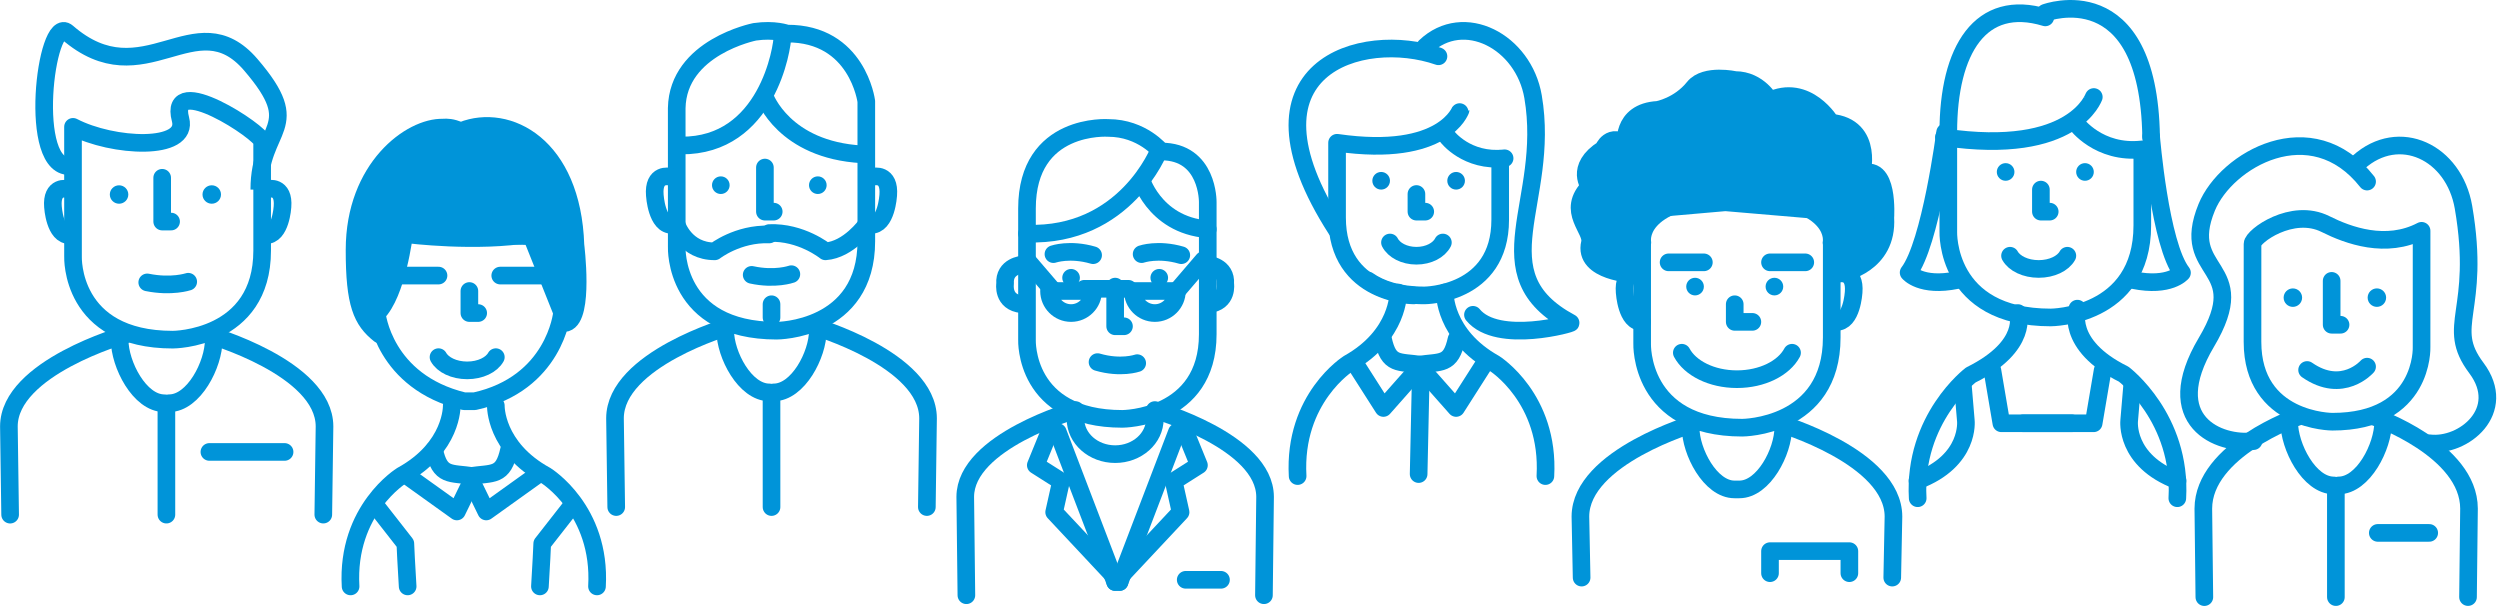 <?xml version="1.0" encoding="UTF-8"?>
<svg width="567px" height="138px" viewBox="0 0 567 138" version="1.1" xmlns="http://www.w3.org/2000/svg" xmlns:xlink="http://www.w3.org/1999/xlink">
    <!-- Generator: Sketch 58 (84663) - https://sketch.com -->
    <title>Group 17</title>
    <desc>Created with Sketch.</desc>
    <g id="Page-1" stroke="none" stroke-width="1" fill="none" fill-rule="evenodd">
        <g id="Kerncijfers" transform="translate(-356, -1007)">
            <g id="Group-20" transform="translate(358, 1009)">
                <g id="Group-17">
                    <g id="Group-12" transform="translate(137, 5)">
                        <path d="M39.48,0.616 C39.48,0.616 36.686,-0.446 32.163,0.219 C32.163,0.219 14.737,3.679 14.481,17.525 L14.486,49.092 C14.486,49.092 13.792,68.004 37.17,68 C37.17,68 57.484,67.997 57.481,47.694 L57.476,15.988 C57.476,15.988 55.498,0.535 39.48,0.616" id="Stroke-33" stroke="#0094D9" stroke-width="4" stroke-linecap="round" stroke-linejoin="round"></path>
                        <path d="M38.481,1 C38.487,3.893 34.966,26.157 15.481,25.999" id="Stroke-35" stroke="#0094D9" stroke-width="4" stroke-linecap="round" stroke-linejoin="round"></path>
                        <path d="M34.481,15 C34.481,15 38.77,27.006 56.481,28" id="Stroke-37" stroke="#0094D9" stroke-width="4" stroke-linecap="round" stroke-linejoin="round"></path>
                        <path d="M12.854,33.062 C12.854,33.062 9.096,32.152 9.514,37.302 C9.514,37.302 9.926,44.205 13.481,43.995" id="Stroke-39" stroke="#0094D9" stroke-width="4" stroke-linecap="round" stroke-linejoin="round"></path>
                        <path d="M59.108,33.062 C59.108,33.062 62.866,32.152 62.449,37.302 C62.449,37.302 62.038,44.205 58.481,43.995" id="Stroke-41" stroke="#0094D9" stroke-width="4" stroke-linecap="round" stroke-linejoin="round"></path>
                        <path d="M14.481,44 C14.481,44 16.421,50.02 23.106,50 C23.106,50 28.32,45.915 35.481,46.173" id="Stroke-43" stroke="#0094D9" stroke-width="4" stroke-linecap="round" stroke-linejoin="round"></path>
                        <path d="M57.481,44 C57.481,44 53.476,49.625 48.217,50 C48.217,50 42.718,45.552 35.481,45.856" id="Stroke-45" stroke="#0094D9" stroke-width="4" stroke-linecap="round" stroke-linejoin="round"></path>
                        <path d="M40.481,55.184 C40.481,55.184 36.808,56.494 31.481,55.339" id="Stroke-47" stroke="#0094D9" stroke-width="4" stroke-linecap="round" stroke-linejoin="round"></path>
                        <path d="M35.981,62 L35.981,65" id="Stroke-49" stroke="#0094D9" stroke-width="4" stroke-linecap="round" stroke-linejoin="round"></path>
                        <polyline id="Stroke-51" stroke="#0094D9" stroke-width="4" stroke-linecap="round" stroke-linejoin="round" points="34.481 31 34.482 41 36.481 41"></polyline>
                        <path d="M48.481,35 C48.481,36.104 47.585,37 46.481,37 C45.377,37 44.481,36.105 44.481,35 C44.481,33.896 45.376,33 46.481,33 C47.585,33 48.481,33.896 48.481,35" id="Fill-53" fill="#0094D9"></path>
                        <path d="M26.481,35 C26.481,36.104 25.585,37 24.48,37 C23.376,37.001 22.481,36.105 22.481,35.001 C22.481,33.897 23.375,33.001 24.48,33 C25.584,33 26.481,33.896 26.481,35" id="Fill-55" fill="#0094D9"></path>
                        <path d="M26.481,67 C26.481,67 0.507,74.49 0.481,87.871 L0.759,108" id="Stroke-57" stroke="#0094D9" stroke-width="4" stroke-linecap="round" stroke-linejoin="round"></path>
                        <path d="M35.481,82 C29.96,82.001 25.482,73.424 25.481,68" id="Stroke-59" stroke="#0094D9" stroke-width="4" stroke-linecap="round" stroke-linejoin="round"></path>
                        <path d="M45.481,67 C45.481,67 71.451,74.484 71.481,87.867 L71.21,108" id="Stroke-61" stroke="#0094D9" stroke-width="4" stroke-linecap="round" stroke-linejoin="round"></path>
                        <path d="M36.481,82 C42.005,81.999 46.482,73.422 46.481,68" id="Stroke-63" stroke="#0094D9" stroke-width="4" stroke-linecap="round" stroke-linejoin="round"></path>
                        <path d="M35.979,84 L35.983,108" id="Stroke-65" stroke="#0094D9" stroke-width="4" stroke-linecap="round" stroke-linejoin="round"></path>
                    </g>
                    <g id="Group-15" transform="translate(-0, 5)">
                        <g id="Group-12" transform="translate(0.017, 15)">
                            <path d="M14.539,6.768 L14.544,36.227 C14.544,36.227 13.851,55.038 37.176,55.035 C37.176,55.035 57.444,55.032 57.441,34.837 L57.437,10.086 C57.437,8.147 35.954,-6.014 38.919,5.064 C40.865,12.335 23.52,11.454 14.539,6.768 Z" id="Stroke-33" stroke="#0094D9" stroke-width="4" stroke-linecap="round" stroke-linejoin="round"></path>
                            <path d="M13.22,20.851 C13.22,20.851 9.59,19.979 9.994,24.91 C9.994,24.91 10.392,31.517 13.826,31.316" id="Stroke-39" stroke="#0094D9" stroke-width="4" stroke-linecap="round" stroke-linejoin="round"></path>
                            <path d="M58.827,20.848 C58.827,20.848 62.456,19.976 62.053,24.906 C62.053,24.906 61.656,31.514 58.222,31.313" id="Stroke-41" stroke="#0094D9" stroke-width="4" stroke-linecap="round" stroke-linejoin="round"></path>
                            <path d="M40.673,41.897 C40.673,41.897 36.878,43.167 31.376,42.047" id="Stroke-47" stroke="#0094D9" stroke-width="4" stroke-linecap="round" stroke-linejoin="round"></path>
                            <polyline id="Stroke-51" stroke="#0094D9" stroke-width="4" stroke-linecap="round" stroke-linejoin="round" points="34.766 18.321 34.767 28.25 36.787 28.25"></polyline>
                            <path d="M48.107,22.113 C48.107,23.267 47.167,24.203 46.009,24.203 C44.851,24.203 43.911,23.268 43.911,22.113 C43.911,20.96 44.85,20.023 46.009,20.023 C47.167,20.023 48.107,20.96 48.107,22.113" id="Fill-53" fill="#0094D9"></path>
                            <path d="M27.084,22.116 C27.084,23.27 26.145,24.206 24.986,24.206 C23.828,24.207 22.889,23.271 22.889,22.117 C22.889,20.964 23.827,20.027 24.986,20.026 C26.144,20.026 27.084,20.963 27.084,22.116" id="Fill-55" fill="#0094D9"></path>
                            <path d="M26.263,53.945 C26.263,53.945 0.026,61.395 -3.63797881e-12,74.703 L0.28,94.723" id="Stroke-57" stroke="#0094D9" stroke-width="4" stroke-linecap="round" stroke-linejoin="round"></path>
                            <path d="M35.229,69.453 C29.647,69.454 25.121,60.658 25.12,55.095" id="Stroke-59" stroke="#0094D9" stroke-width="4" stroke-linecap="round" stroke-linejoin="round"></path>
                            <path d="M45.312,53.942 C45.312,53.942 71.553,61.384 71.583,74.693 L71.308,94.714" id="Stroke-61" stroke="#0094D9" stroke-width="4" stroke-linecap="round" stroke-linejoin="round"></path>
                            <path d="M36.352,69.453 C41.933,69.452 46.457,60.654 46.456,55.092" id="Stroke-63" stroke="#0094D9" stroke-width="4" stroke-linecap="round" stroke-linejoin="round"></path>
                            <path d="M35.722,70.633 L35.725,94.719" id="Stroke-65" stroke="#0094D9" stroke-width="4" stroke-linecap="round" stroke-linejoin="round"></path>
                        </g>
                        <path d="M14.215,30.628 C4.05,32.093 8.353,-3.903 13.247,0.349 C30.672,15.489 42.289,-6.976 54.874,7.675 C67.459,22.326 56.81,21.349 56.81,36" id="Path-17" stroke="#0094D9" stroke-width="4"></path>
                        <path d="M45.491,95.5 L62.543,95.5" id="Line-6" stroke="#0094D9" stroke-width="4" stroke-linecap="round"></path>
                    </g>
                    <g id="Group-16" transform="translate(494, 31)">
                        <g id="Group-14" transform="translate(0.038, 0)">
                            <g id="Group-12" transform="translate(2.915, 16.224)">
                                <path d="M11.915,3.124 L11.92,29.55 C11.92,29.55 11.3,46.424 32.149,46.42 C32.149,46.42 50.265,46.418 50.263,28.303 L50.258,6.101 C50.258,4.362 41.283,-2.212 33.707,1.596 C28.555,4.185 19.942,7.328 11.915,3.124 Z" id="Stroke-33" stroke="#0094D9" stroke-width="4" stroke-linecap="round" stroke-linejoin="round" transform="translate(31.089, 23.424) scale(-1, 1) translate(-31.089, -23.424) "></path>
                                <path d="M37.901,33.934 C37.901,33.934 32.348,40.299 24.296,34.687" id="Stroke-47" stroke="#0094D9" stroke-width="4" stroke-linecap="round" stroke-linejoin="round"></path>
                                <polyline id="Stroke-51" stroke="#0094D9" stroke-width="4" stroke-linecap="round" stroke-linejoin="round" points="29.866 14.478 29.867 24.43 31.885 24.43"></polyline>
                                <path d="M42.219,18.279 C42.219,19.436 41.281,20.374 40.124,20.374 C38.968,20.374 38.029,19.437 38.029,18.279 C38.029,17.123 38.967,16.184 40.124,16.184 C41.281,16.184 42.219,17.123 42.219,18.279" id="Fill-53" fill="#0094D9"></path>
                                <path d="M23.165,18.282 C23.165,19.438 22.227,20.377 21.069,20.377 C19.913,20.378 18.975,19.439 18.975,18.283 C18.975,17.127 19.912,16.188 21.069,16.187 C22.226,16.187 23.165,17.126 23.165,18.282" id="Fill-55" fill="#0094D9"></path>
                                <path d="M22.144,45.328 C22.144,45.328 0.785,52.796 0.763,66.136 L0.992,86.204" id="Stroke-57" stroke="#0094D9" stroke-width="4" stroke-linecap="round" stroke-linejoin="round"></path>
                                <path d="M30.328,60.873 C24.753,60.874 20.232,52.057 20.231,46.481" id="Stroke-59" stroke="#0094D9" stroke-width="4" stroke-linecap="round" stroke-linejoin="round"></path>
                                <path d="M39.637,45.325 C39.637,45.325 60.992,52.785 61.017,66.126 L60.794,86.194" id="Stroke-61" stroke="#0094D9" stroke-width="4" stroke-linecap="round" stroke-linejoin="round"></path>
                                <path d="M31.45,60.873 C37.025,60.872 41.544,52.053 41.543,46.478" id="Stroke-63" stroke="#0094D9" stroke-width="4" stroke-linecap="round" stroke-linejoin="round"></path>
                                <path d="M30.82,62.056 L30.824,86.199" id="Stroke-65" stroke="#0094D9" stroke-width="4" stroke-linecap="round" stroke-linejoin="round"></path>
                            </g>
                            <path d="M43.246,87.862 L54.908,87.862" id="Line-6" stroke="#0094D9" stroke-width="4" stroke-linecap="round"></path>
                            <path d="M38.873,3.81 C48.106,-4.45 60.538,1.524 62.683,14.012 C66.764,37.773 58.31,40.734 65.599,50.451 C72.887,60.168 62.683,68.505 54.908,67.533" id="Stroke-13" stroke="#0094D9" stroke-width="4" stroke-linecap="round" stroke-linejoin="round"></path>
                            <path d="M0.432,8.182 C13.066,-7.851 32.372,3.238 36.802,14.012 C43.193,29.56 26.186,26.645 36.876,44.621 C47.566,62.597 33.96,68.019 26.186,67.047" id="Stroke-13" stroke="#0094D9" stroke-width="4" stroke-linecap="round" stroke-linejoin="round" transform="translate(20.625, 33.643) scale(-1, 1) translate(-20.625, -33.643) "></path>
                        </g>
                    </g>
                    <g id="Group-8" transform="translate(431, 0)">
                        <path d="M8.877,31 L8.877,50.551 C8.877,50.551 8.164,70 32.087,70 C32.087,70 52.875,70 52.875,49.121 L52.875,32.291" id="Stroke-67" stroke="#0094D9" stroke-width="4" stroke-linecap="round" stroke-linejoin="round"></path>
                        <path d="M41.875,20.002 C41.869,19.81 37.624,33.527 7.875,29.131" id="Stroke-69" stroke="#0094D9" stroke-width="4" stroke-linecap="round" stroke-linejoin="round"></path>
                        <path d="M37.875,26 C37.875,26 42.946,33.004 52.875,31.877" id="Stroke-71" stroke="#0094D9" stroke-width="4" stroke-linecap="round" stroke-linejoin="round"></path>
                        <polyline id="Stroke-73" stroke="#0094D9" stroke-width="4" stroke-linecap="round" stroke-linejoin="round" points="29.875 41 29.875 46 31.875 46"></polyline>
                        <path d="M23.875,36.999 C23.875,38.103 22.98,39 21.876,39 C20.772,39 19.875,38.103 19.875,36.999 C19.875,35.894 20.772,35 21.876,35 C22.98,35 23.875,35.894 23.875,36.999" id="Fill-75" fill="#0094D9"></path>
                        <path d="M37.875,36.999 C37.875,38.103 38.77,39 39.874,39 C40.978,39 41.875,38.103 41.875,36.999 C41.875,35.894 40.978,35 39.874,35 C38.77,35 37.875,35.894 37.875,36.999" id="Fill-77" fill="#0094D9"></path>
                        <path d="M8.875,28 C8.875,9.248 16.208,-2.508 30.875,1.942" id="Stroke-79" stroke="#0094D9" stroke-width="4" stroke-linecap="round" stroke-linejoin="round"></path>
                        <path d="M8.153,28 C8.153,28 4.869,53.264 -0.125,59.814 C-0.125,59.814 2.639,63.23 10.875,61.521" id="Stroke-81" stroke="#0094D9" stroke-width="4" stroke-linecap="round" stroke-linejoin="round"></path>
                        <path d="M54.876,29 C54.876,29 56.88,53.461 61.875,59.862 C61.875,59.862 59.108,63.203 50.875,61.532" id="Stroke-83" stroke="#0094D9" stroke-width="4" stroke-linecap="round" stroke-linejoin="round"></path>
                        <path d="M22.875,56 C23.847,57.75 26.386,59 29.376,59 C32.364,59 34.903,57.75 35.875,56" id="Stroke-85" stroke="#0094D9" stroke-width="4" stroke-linecap="round" stroke-linejoin="round"></path>
                        <path d="M24.659,69 C24.659,69 27.317,76.429 13.979,83.049 C13.979,83.049 0.901,92.935 1.933,111" id="Stroke-87" stroke="#0094D9" stroke-width="4" stroke-linecap="round" stroke-linejoin="round"></path>
                        <path d="M12.142,85 L12.851,93.382 C12.851,93.382 13.911,102.46 1.875,107" id="Stroke-89" stroke="#0094D9" stroke-width="4" stroke-linecap="round" stroke-linejoin="round"></path>
                        <polyline id="Stroke-91" stroke="#0094D9" stroke-width="4" stroke-linecap="round" stroke-linejoin="round" points="18.875 82 20.912 94 36.875 94"></polyline>
                        <path d="M38.152,68 C38.152,68 35.186,76.197 48.654,82.862 C48.654,82.862 61.86,92.815 60.816,111" id="Stroke-93" stroke="#0094D9" stroke-width="4" stroke-linecap="round" stroke-linejoin="round"></path>
                        <path d="M50.608,85 L49.899,93.382 C49.899,93.382 48.837,102.46 60.875,107" id="Stroke-95" stroke="#0094D9" stroke-width="4" stroke-linecap="round" stroke-linejoin="round"></path>
                        <polyline id="Stroke-97" stroke="#0094D9" stroke-width="4" stroke-linecap="round" stroke-linejoin="round" points="43.875 82 41.838 94 25.875 94"></polyline>
                        <path d="M30.875,0.906 C30.875,0.906 54.27,-7.839 54.875,29" id="Stroke-99" stroke="#0094D9" stroke-width="4" stroke-linecap="round" stroke-linejoin="round"></path>
                    </g>
                    <g id="Group-10" transform="translate(77, 26)">
                        <path d="M34.455,34.5 L45.455,34.5" id="Stroke-101" stroke="#0094D9" stroke-width="4" stroke-linecap="round" stroke-linejoin="round"></path>
                        <path d="M9.455,34.5 L20.455,34.5" id="Stroke-103" stroke="#0094D9" stroke-width="4" stroke-linecap="round" stroke-linejoin="round"></path>
                        <polyline id="Stroke-105" stroke="#0094D9" stroke-width="4" stroke-linecap="round" stroke-linejoin="round" points="27.455 38 27.455 43 29.455 43"></polyline>
                        <g id="Group-110" transform="translate(25.455, 0)">
                            <path d="M0.372,1.62 C10.702,-2.445 25.312,4.95 26.055,27.592 C26.055,27.592 28.106,43.936 23.959,45.199 L16.115,25.559" id="Fill-107" fill="#0094D9"></path>
                            <path d="M0.372,1.62 C10.702,-2.445 25.312,4.95 26.055,27.592 C26.055,27.592 28.106,43.936 23.959,45.199 L16.115,25.559" id="Stroke-109" stroke="#0094D9" stroke-width="4" stroke-linecap="round" stroke-linejoin="round"></path>
                        </g>
                        <path d="M20.455,53 C21.426,54.749 23.965,56 26.955,56 C29.943,56 32.482,54.749 33.455,53" id="Stroke-111" stroke="#0094D9" stroke-width="4" stroke-linecap="round" stroke-linejoin="round"></path>
                        <path d="M23.454,64 C23.454,64 23.72,73.503 12.115,79.854 C12.115,79.854 -0.485,87.599 0.511,105" id="Stroke-113" stroke="#0094D9" stroke-width="4" stroke-linecap="round" stroke-linejoin="round"></path>
                        <path d="M6.455,87 L12.934,95.286 C12.934,95.286 13.18,100.956 13.455,105" id="Stroke-115" stroke="#0094D9" stroke-width="4" stroke-linecap="round" stroke-linejoin="round"></path>
                        <path d="M19.455,74 C20.818,80.224 22.999,79.17 28.455,80" id="Stroke-117" stroke="#0094D9" stroke-width="4" stroke-linecap="round" stroke-linejoin="round"></path>
                        <path d="M13.455,25.16 C13.455,25.16 29.289,27.153 41.455,25" id="Stroke-119" stroke="#0094D9" stroke-width="4" stroke-linecap="round" stroke-linejoin="round"></path>
                        <path d="M12.679,25 C12.679,25 11.075,38.581 6.455,43.095 C6.455,43.095 7.953,58.579 26.244,63 L28.651,63 C46.807,59.025 48.441,43.095 48.441,43.095 C48.441,43.095 49.086,36.094 41.538,25.02" id="Stroke-121" stroke="#0094D9" stroke-width="4" stroke-linecap="round" stroke-linejoin="round"></path>
                        <path d="M33.455,64 C33.455,64 33.189,73.503 44.794,79.854 C44.794,79.854 57.394,87.599 56.399,105" id="Stroke-123" stroke="#0094D9" stroke-width="4" stroke-linecap="round" stroke-linejoin="round"></path>
                        <path d="M50.455,87 L43.975,95.286 C43.975,95.286 43.729,100.956 43.455,105" id="Stroke-125" stroke="#0094D9" stroke-width="4" stroke-linecap="round" stroke-linejoin="round"></path>
                        <polyline id="Stroke-127" stroke="#0094D9" stroke-width="4" stroke-linecap="round" stroke-linejoin="round" points="28.455 80.133 24.625 88 13.455 80"></polyline>
                        <path d="M36.455,74 C35.091,80.224 32.91,79.17 27.455,80" id="Stroke-129" stroke="#0094D9" stroke-width="4" stroke-linecap="round" stroke-linejoin="round"></path>
                        <polyline id="Stroke-131" stroke="#0094D9" stroke-width="4" stroke-linecap="round" stroke-linejoin="round" points="27.455 80.133 31.284 88 42.455 80"></polyline>
                        <g id="Group-136" transform="translate(0.455, 0)">
                            <path d="M41.719,25.581 L12.228,24.968 C12.228,24.968 9.176,37.363 7.09,39.448 C5.003,41.534 6.627,47.841 6.627,47.841 C2.636,44.68 0.938,40.99 0.955,28.67 C0.955,10.054 13.787,0.706 21.037,0.946 C21.037,0.946 25.439,0.266 28.066,5.01" id="Fill-133" fill="#0094D9"></path>
                            <path d="M41.719,25.581 L12.228,24.968 C12.228,24.968 9.176,37.363 7.09,39.448 C5.003,41.534 6.627,47.841 6.627,47.841 C2.636,44.68 0.938,40.99 0.955,28.67 C0.955,10.054 13.787,0.706 21.037,0.946 C21.037,0.946 25.439,0.266 28.066,5.01" id="Stroke-135" stroke="#0094D9" stroke-width="4" stroke-linecap="round" stroke-linejoin="round"></path>
                        </g>
                    </g>
                    <g id="Group-13" transform="translate(292, 5)">
                        <g id="Group-10" transform="translate(0.246, 59)" stroke="#0094D9" stroke-linecap="round" stroke-linejoin="round" stroke-width="4">
                            <path d="M22.87,0.347 C22.87,0.347 23.135,9.995 11.595,16.443 C11.595,16.443 -0.935,24.307 0.056,41.975" id="Stroke-113"></path>
                            <path d="M19.425,10.932 C20.75,16.962 22.87,15.942 28.172,16.746" id="Stroke-117"></path>
                            <path d="M33.434,0.347 C33.434,0.347 33.169,9.995 44.709,16.443 C44.709,16.443 57.239,24.307 56.249,41.975" id="Stroke-123"></path>
                            <polyline id="Stroke-127" points="28.172 16.746 19.516 26.529 13.19 16.613"></polyline>
                            <path d="M36.093,10.932 C34.767,16.962 32.648,15.942 27.346,16.746" id="Stroke-129"></path>
                            <polyline id="Stroke-131" points="27.346 16.746 36.001 26.529 42.327 16.613"></polyline>
                        </g>
                        <path d="M16.246,56.602 C19.079,58.587 23.162,60.001 29.046,60 C29.046,60 46.246,60 46.246,42.835 L46.246,29" id="Stroke-1" stroke="#0094D9" stroke-width="4" stroke-linecap="round" stroke-linejoin="round"></path>
                        <path d="M26.65,60 C26.65,60 9.246,60 9.246,42.339 L9.246,26.851 L9.246,25.379 C33.729,28.929 37.242,17.847 37.246,18.002" id="Stroke-3" stroke="#0094D9" stroke-width="4" stroke-linecap="round" stroke-linejoin="round"></path>
                        <path d="M21.246,33.999 C21.246,35.104 20.352,36 19.247,36 C18.143,36 17.246,35.104 17.246,33.999 C17.246,32.895 18.143,32 19.247,32 C20.352,32 21.246,32.895 21.246,33.999" id="Fill-11" fill="#008BD1"></path>
                        <path d="M38.246,33.999 C38.246,35.104 37.352,36 36.246,36 C35.143,36 34.246,35.104 34.246,33.999 C34.246,32.895 35.143,32 36.246,32 C37.352,32 38.246,32.895 38.246,33.999" id="Fill-13" fill="#008BD1"></path>
                        <path d="M34.246,24 C34.246,24 38.641,29.838 47.246,28.898" id="Stroke-5" stroke="#0094D9" stroke-width="4" stroke-linecap="round" stroke-linejoin="round"></path>
                        <polyline id="Stroke-7" stroke="#0094D9" stroke-width="4" stroke-linecap="round" stroke-linejoin="round" points="27.246 37 27.246 41 29.246 41"></polyline>
                        <path d="M9.068,45 C-14.593,8.221 14.94,-0.256 32.246,5.769" id="Stroke-9" stroke="#0094D9" stroke-width="4" stroke-linecap="round" stroke-linejoin="round"></path>
                        <path d="M21.246,48 C22.144,49.751 24.487,51 27.247,51 C30.006,51 32.349,49.751 33.246,48" id="Stroke-11" stroke="#0094D9" stroke-width="4" stroke-linecap="round" stroke-linejoin="round"></path>
                        <path d="M29.246,3.573 C37.972,-4.724 51.563,2.404 53.702,14.949 C57.773,38.82 41.394,55.054 62.208,66.216 C63.177,66.216 45.664,71.255 40.065,64.396" id="Stroke-13" stroke="#0094D9" stroke-width="4" stroke-linecap="round" stroke-linejoin="round"></path>
                        <path d="M28.246,77.48 L27.746,100.52" id="Line-5" stroke="#0094D9" stroke-width="4" stroke-linecap="round"></path>
                    </g>
                    <g id="Group-9" transform="translate(356, 16)">
                        <path d="M20.437,41.5 L28.437,41.5" id="Stroke-137" stroke="#0094D9" stroke-width="4" stroke-linecap="round" stroke-linejoin="round"></path>
                        <path d="M43.437,41.5 L51.437,41.5" id="Stroke-139" stroke="#0094D9" stroke-width="4" stroke-linecap="round" stroke-linejoin="round"></path>
                        <path d="M14.437,54.995 C10.882,55.206 10.47,48.303 10.47,48.303 C10.051,43.152 13.81,44.062 13.81,44.062" id="Stroke-141" stroke="#0094D9" stroke-width="4" stroke-linecap="round" stroke-linejoin="round"></path>
                        <path d="M59.065,44.062 C59.065,44.062 62.823,43.152 62.405,48.302 C62.405,48.302 61.993,55.205 58.437,54.995" id="Stroke-143" stroke="#0094D9" stroke-width="4" stroke-linecap="round" stroke-linejoin="round"></path>
                        <path d="M14.44,37 L14.44,59.939 C14.44,59.939 13.742,79 37.121,79 C37.121,79 57.437,79 57.437,58.537 L57.437,37" id="Stroke-145" stroke="#0094D9" stroke-width="4" stroke-linecap="round" stroke-linejoin="round"></path>
                        <path d="M28.437,47 C28.437,48.104 27.542,49 26.438,49 C25.333,49 24.437,48.104 24.437,47 C24.437,45.896 25.333,45 26.438,45 C27.542,45 28.437,45.896 28.437,47" id="Fill-147" fill="#0094D9"></path>
                        <path d="M42.437,47 C42.437,48.104 43.333,49 44.437,49 C45.541,49 46.437,48.104 46.437,47 C46.437,45.896 45.541,45 44.437,45 C43.333,45 42.437,45.896 42.437,47" id="Fill-149" fill="#0094D9"></path>
                        <path d="M26.437,78 C26.437,78 0.466,85.585 0.437,99.144 L0.712,113" id="Stroke-151" stroke="#0094D9" stroke-width="4" stroke-linecap="round" stroke-linejoin="round"></path>
                        <path d="M45.437,78 C45.437,78 71.409,85.585 71.437,99.144 L71.163,113" id="Stroke-153" stroke="#0094D9" stroke-width="4" stroke-linecap="round" stroke-linejoin="round"></path>
                        <path d="M46.437,79 C46.437,84.422 41.985,93 36.49,93 L35.385,93 C29.891,93 25.437,84.422 25.437,79" id="Stroke-155" stroke="#0094D9" stroke-width="4" stroke-linecap="round" stroke-linejoin="round"></path>
                        <path d="M23.437,62 C25.307,65.498 30.19,68 35.938,68 C41.685,68 46.568,65.498 48.437,62" id="Stroke-157" stroke="#0094D9" stroke-width="4" stroke-linecap="round" stroke-linejoin="round"></path>
                        <path d="M12.44,44 C12.44,44 1.238,43.484 2.788,37.131 C3.571,33.93 -2.873,29.922 2.788,24.331 C2.788,24.331 -0.75,20.065 5.798,15.945 C5.798,15.945 7.216,12.12 10.931,15.062 C10.931,15.062 9.692,7.559 18.008,7.117 C18.008,7.117 22.873,6.275 26.323,1.969 C28.802,-1.121 35.525,0.35 35.525,0.35 C40.833,0.35 43.311,5.058 43.311,5.058 C51.803,0.939 57.139,10.005 57.139,10.005 C67.047,10.888 63.929,21.828 63.929,21.828 C70.3,18.59 69.393,31.384 69.393,31.384 C70.024,41.893 59.835,43.675 59.835,43.675 L56.914,29.693 L33.314,27.683 L15.319,29.258 L12.74,35.588 L12.44,44 Z" id="Fill-159" fill="#0094D9"></path>
                        <path d="M12.44,44 C12.44,44 1.238,43.484 2.788,37.131 C3.571,33.93 -2.873,29.922 2.788,24.331 C2.788,24.331 -0.75,20.065 5.798,15.945 C5.798,15.945 7.216,12.12 10.931,15.062 C10.931,15.062 9.692,7.559 18.008,7.117 C18.008,7.117 22.873,6.275 26.323,1.969 C28.802,-1.121 35.525,0.35 35.525,0.35 C40.833,0.35 43.311,5.058 43.311,5.058 C51.803,0.939 57.139,10.005 57.139,10.005 C67.047,10.888 63.929,21.828 63.929,21.828 C70.3,18.59 69.393,31.384 69.393,31.384 C70.024,41.893 59.835,43.675 59.835,43.675 L56.914,29.693 L33.314,27.683 L15.319,29.258 L12.74,35.588 L12.44,44 Z" id="Stroke-161" stroke="#0094D9" stroke-width="4.396" stroke-linecap="round" stroke-linejoin="round"></path>
                        <path d="M57.391,37 C57.391,37 59.384,27.282 37.164,26 L34.711,26 C12.49,27.282 14.484,37 14.484,37" id="Stroke-163" stroke="#0094D9" stroke-width="4" stroke-linecap="round" stroke-linejoin="round"></path>
                        <polyline id="Stroke-165" stroke="#0094D9" stroke-width="4" stroke-linecap="round" stroke-linejoin="round" points="43.437 112 43.437 107 61.437 107 61.437 112"></polyline>
                        <path d="M48.437,27 L52.437,20" id="Stroke-167" stroke="#0094D9" stroke-width="4" stroke-linecap="round" stroke-linejoin="round"></path>
                        <polyline id="Stroke-169" stroke="#0094D9" stroke-width="4" stroke-linecap="round" stroke-linejoin="round" points="35.437 51 35.437 55 39.437 55"></polyline>
                    </g>
                    <g id="Group-49" transform="translate(217, 27)">
                        <path d="M44.335,5.36 C44.335,5.36 40.058,0.018 32.362,0.018 C32.362,0.018 13.921,-1.295 13.921,18.288 L13.921,48.124 C13.921,48.124 13.256,66 35.548,66 C35.548,66 54.919,65.999 54.919,46.809 L54.919,16.842 C54.919,16.842 55.086,5.332 44.335,5.36" id="Stroke-1" stroke="#0094D9" stroke-width="4" stroke-linecap="round" stroke-linejoin="round"></path>
                        <path d="M43.919,5 C43.919,5 36.294,24.751 13.919,23.978" id="Stroke-3" stroke="#0094D9" stroke-width="4" stroke-linecap="round" stroke-linejoin="round"></path>
                        <path d="M39.961,12.186 C39.533,10.402 42.233,22.046 54.919,23" id="Stroke-5" stroke="#0094D9" stroke-width="4" stroke-linecap="round" stroke-linejoin="round"></path>
                        <path d="M12.919,31 C12.919,31 8.656,31.308 8.957,35.356 C8.957,35.356 8.267,39.565 12.744,40" id="Stroke-7" stroke="#0094D9" stroke-width="4" stroke-linecap="round" stroke-linejoin="round"></path>
                        <path d="M54.919,31 C54.919,31 59.181,31.308 58.88,35.356 C58.88,35.356 59.57,39.565 55.093,40" id="Stroke-9" stroke="#0094D9" stroke-width="4" stroke-linecap="round" stroke-linejoin="round"></path>
                        <path d="M38.919,53.363 C38.919,53.363 35.199,54.665 29.919,53.124" id="Stroke-11" stroke="#0094D9" stroke-width="4" stroke-linecap="round" stroke-linejoin="round"></path>
                        <path d="M39.919,28.637 C39.919,28.637 43.638,27.335 48.919,28.876" id="Stroke-13" stroke="#0094D9" stroke-width="4" stroke-linecap="round" stroke-linejoin="round"></path>
                        <path d="M19.919,28.637 C19.919,28.637 23.638,27.335 28.919,28.876" id="Stroke-15" stroke="#0094D9" stroke-width="4" stroke-linecap="round" stroke-linejoin="round"></path>
                        <path d="M20.919,69 L33.919,103" id="Stroke-17" stroke="#0094D9" stroke-width="4" stroke-linecap="round" stroke-linejoin="round"></path>
                        <polyline id="Stroke-19" stroke="#0094D9" stroke-width="4" stroke-linecap="round" stroke-linejoin="round" points="19.389 68 15.919 76.512 21.645 80.147 20.082 87.158 34.919 103"></polyline>
                        <path d="M24.919,64 C24.919,64 -0.051,71.056 -0.081,83.681 L0.176,106" id="Stroke-21" stroke="#0094D9" stroke-width="4" stroke-linecap="round" stroke-linejoin="round"></path>
                        <path d="M49.919,102.499 L57.919,102.501" id="Stroke-23" stroke="#0094D9" stroke-width="4" stroke-linecap="round" stroke-linejoin="round"></path>
                        <path d="M47.919,69 L34.919,103" id="Stroke-25" stroke="#0094D9" stroke-width="4" stroke-linecap="round" stroke-linejoin="round"></path>
                        <polyline id="Stroke-27" stroke="#0094D9" stroke-width="4" stroke-linecap="round" stroke-linejoin="round" points="49.448 68 52.919 76.512 47.191 80.147 48.755 87.158 33.919 103"></polyline>
                        <path d="M42.919,64 C42.919,64 67.889,71.056 67.919,83.681 L67.661,106" id="Stroke-29" stroke="#0094D9" stroke-width="4" stroke-linecap="round" stroke-linejoin="round"></path>
                        <path d="M45.919,34 C45.919,35.104 45.023,36 43.919,36 C42.814,36 41.919,35.104 41.919,34 C41.919,32.896 42.814,32 43.919,32 C45.023,32 45.919,32.896 45.919,34" id="Fill-31" fill="#0094D9"></path>
                        <path d="M25.919,34 C25.919,35.104 25.023,36 23.919,36 C22.814,36 21.919,35.104 21.919,34 C21.919,32.896 22.814,32 23.919,32 C25.023,32 25.919,32.896 25.919,34" id="Fill-33" fill="#0094D9"></path>
                        <polyline id="Stroke-35" stroke="#0094D9" stroke-width="4" stroke-linecap="round" stroke-linejoin="round" points="33.919 36 33.919 45 35.919 45"></polyline>
                        <path d="M28.919,37 C28.919,39.761 26.68,42 23.919,42 C21.157,42 18.919,39.761 18.919,37 L28.919,37 Z" id="Stroke-37" stroke="#0094D9" stroke-width="4" stroke-linecap="round" stroke-linejoin="round"></path>
                        <path d="M47.919,37 C47.919,39.761 45.68,42 42.919,42 C40.157,42 37.919,39.761 37.919,37 L47.919,37 Z" id="Stroke-39" stroke="#0094D9" stroke-width="4" stroke-linecap="round" stroke-linejoin="round"></path>
                        <path d="M47.919,37 L53.919,30" id="Stroke-41" stroke="#0094D9" stroke-width="4" stroke-linecap="round" stroke-linejoin="round"></path>
                        <path d="M19.919,37 L13.919,30" id="Stroke-43" stroke="#0094D9" stroke-width="4" stroke-linecap="round" stroke-linejoin="round"></path>
                        <path d="M26.919,36.5 L36.919,36.5" id="Stroke-45" stroke="#0094D9" stroke-width="4" stroke-linecap="round" stroke-linejoin="round"></path>
                        <path d="M42.919,66 C42.919,70.418 38.89,74 33.919,74 C28.948,74 24.919,70.418 24.919,66" id="Stroke-47" stroke="#0094D9" stroke-width="4" stroke-linecap="round" stroke-linejoin="round"></path>
                    </g>
                </g>
            </g>
        </g>
    </g>
</svg>